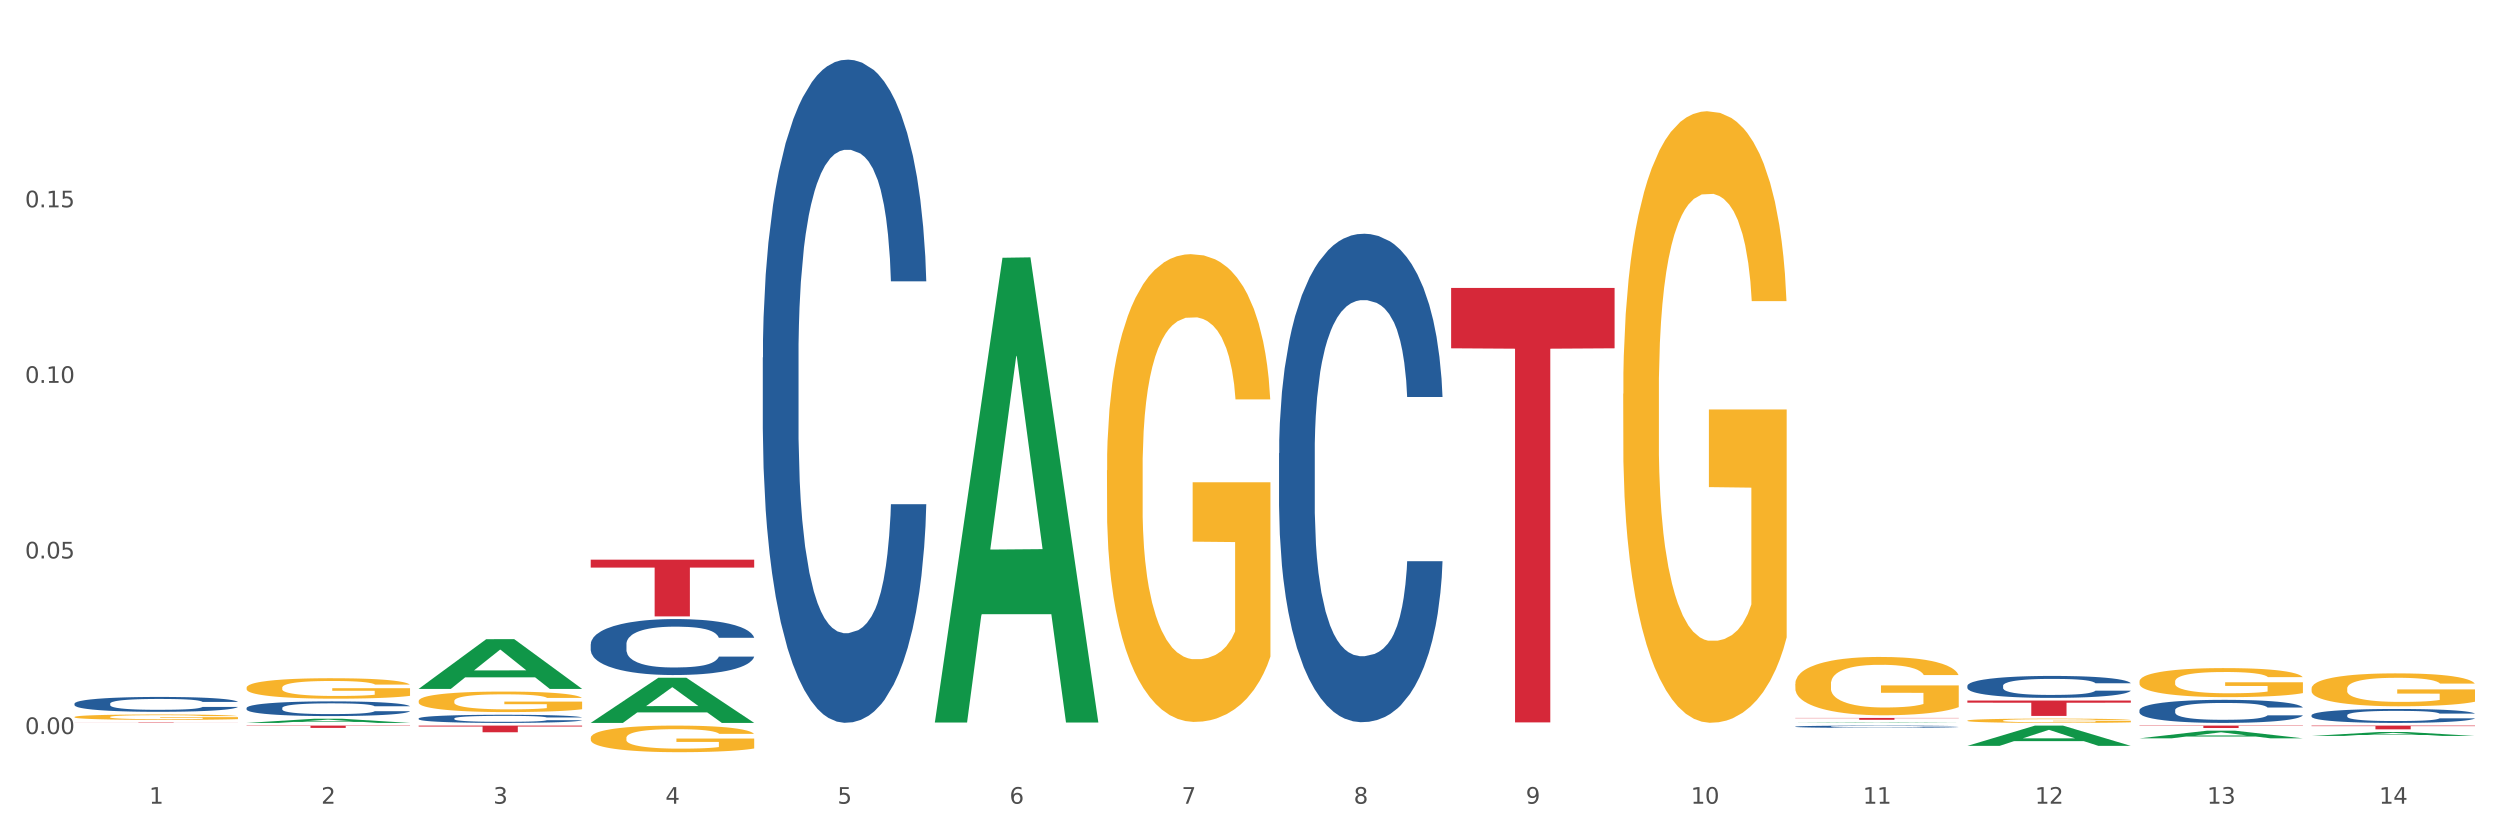 <?xml version="1.0" encoding="utf-8" standalone="no"?>
<!DOCTYPE svg PUBLIC "-//W3C//DTD SVG 1.1//EN"
  "http://www.w3.org/Graphics/SVG/1.1/DTD/svg11.dtd">
<svg xmlns:xlink="http://www.w3.org/1999/xlink" width="1080pt" height="360pt" viewBox="0 0 1080 360" xmlns="http://www.w3.org/2000/svg" version="1.1">
 <rect x="0" y="0" width="1080" height="360" fill="#333333" stroke="none"/>
 <defs>
  <style type="text/css">*{stroke-linejoin: round; stroke-linecap: butt}</style>
 </defs>
 <g id="figure_1">
  <g id="patch_1">
   <path d="M 0 360 
L 1080 360 
L 1080 0 
L 0 0 
z
" style="fill: #ffffff; stroke: #ffffff; stroke-linejoin: miter"/>
  </g>
  <g id="axes_1">
   <g id="matplotlib.axis_1">
    <g id="xtick_1">
     <g id="text_1">
      <!-- 1 -->
      <g style="fill: #4d4d4d" transform="translate(64.432 347.204) scale(0.096 -0.096)">
       <defs>
        <path id="DejaVuSans-31" d="M 794 531 
L 1825 531 
L 1825 4091 
L 703 3866 
L 703 4441 
L 1819 4666 
L 2450 4666 
L 2450 531 
L 3481 531 
L 3481 0 
L 794 0 
L 794 531 
z
" transform="scale(0.016)"/>
       </defs>
       <use xlink:href="#DejaVuSans-31"/>
      </g>
     </g>
    </g>
    <g id="xtick_2">
     <g id="text_2">
      <!-- 2 -->
      <g style="fill: #4d4d4d" transform="translate(138.771 347.204) scale(0.096 -0.096)">
       <defs>
        <path id="DejaVuSans-32" d="M 1228 531 
L 3431 531 
L 3431 0 
L 469 0 
L 469 531 
Q 828 903 1448 1529 
Q 2069 2156 2228 2338 
Q 2531 2678 2651 2914 
Q 2772 3150 2772 3378 
Q 2772 3750 2511 3984 
Q 2250 4219 1831 4219 
Q 1534 4219 1204 4116 
Q 875 4013 500 3803 
L 500 4441 
Q 881 4594 1212 4672 
Q 1544 4750 1819 4750 
Q 2544 4750 2975 4387 
Q 3406 4025 3406 3419 
Q 3406 3131 3298 2873 
Q 3191 2616 2906 2266 
Q 2828 2175 2409 1742 
Q 1991 1309 1228 531 
z
" transform="scale(0.016)"/>
       </defs>
       <use xlink:href="#DejaVuSans-32"/>
      </g>
     </g>
    </g>
    <g id="xtick_3">
     <g id="text_3">
      <!-- 3 -->
      <g style="fill: #4d4d4d" transform="translate(213.109 347.204) scale(0.096 -0.096)">
       <defs>
        <path id="DejaVuSans-33" d="M 2597 2516 
Q 3050 2419 3304 2112 
Q 3559 1806 3559 1356 
Q 3559 666 3084 287 
Q 2609 -91 1734 -91 
Q 1441 -91 1130 -33 
Q 819 25 488 141 
L 488 750 
Q 750 597 1062 519 
Q 1375 441 1716 441 
Q 2309 441 2620 675 
Q 2931 909 2931 1356 
Q 2931 1769 2642 2001 
Q 2353 2234 1838 2234 
L 1294 2234 
L 1294 2753 
L 1863 2753 
Q 2328 2753 2575 2939 
Q 2822 3125 2822 3475 
Q 2822 3834 2567 4026 
Q 2313 4219 1838 4219 
Q 1578 4219 1281 4162 
Q 984 4106 628 3988 
L 628 4550 
Q 988 4650 1302 4700 
Q 1616 4750 1894 4750 
Q 2613 4750 3031 4423 
Q 3450 4097 3450 3541 
Q 3450 3153 3228 2886 
Q 3006 2619 2597 2516 
z
" transform="scale(0.016)"/>
       </defs>
       <use xlink:href="#DejaVuSans-33"/>
      </g>
     </g>
    </g>
    <g id="xtick_4">
     <g id="text_4">
      <!-- 4 -->
      <g style="fill: #4d4d4d" transform="translate(287.448 347.204) scale(0.096 -0.096)">
       <defs>
        <path id="DejaVuSans-34" d="M 2419 4116 
L 825 1625 
L 2419 1625 
L 2419 4116 
z
M 2253 4666 
L 3047 4666 
L 3047 1625 
L 3713 1625 
L 3713 1100 
L 3047 1100 
L 3047 0 
L 2419 0 
L 2419 1100 
L 313 1100 
L 313 1709 
L 2253 4666 
z
" transform="scale(0.016)"/>
       </defs>
       <use xlink:href="#DejaVuSans-34"/>
      </g>
     </g>
    </g>
    <g id="xtick_5">
     <g id="text_5">
      <!-- 5 -->
      <g style="fill: #4d4d4d" transform="translate(361.787 347.204) scale(0.096 -0.096)">
       <defs>
        <path id="DejaVuSans-35" d="M 691 4666 
L 3169 4666 
L 3169 4134 
L 1269 4134 
L 1269 2991 
Q 1406 3038 1543 3061 
Q 1681 3084 1819 3084 
Q 2600 3084 3056 2656 
Q 3513 2228 3513 1497 
Q 3513 744 3044 326 
Q 2575 -91 1722 -91 
Q 1428 -91 1123 -41 
Q 819 9 494 109 
L 494 744 
Q 775 591 1075 516 
Q 1375 441 1709 441 
Q 2250 441 2565 725 
Q 2881 1009 2881 1497 
Q 2881 1984 2565 2268 
Q 2250 2553 1709 2553 
Q 1456 2553 1204 2497 
Q 953 2441 691 2322 
L 691 4666 
z
" transform="scale(0.016)"/>
       </defs>
       <use xlink:href="#DejaVuSans-35"/>
      </g>
     </g>
    </g>
    <g id="xtick_6">
     <g id="text_6">
      <!-- 6 -->
      <g style="fill: #4d4d4d" transform="translate(436.125 347.204) scale(0.096 -0.096)">
       <defs>
        <path id="DejaVuSans-36" d="M 2113 2584 
Q 1688 2584 1439 2293 
Q 1191 2003 1191 1497 
Q 1191 994 1439 701 
Q 1688 409 2113 409 
Q 2538 409 2786 701 
Q 3034 994 3034 1497 
Q 3034 2003 2786 2293 
Q 2538 2584 2113 2584 
z
M 3366 4563 
L 3366 3988 
Q 3128 4100 2886 4159 
Q 2644 4219 2406 4219 
Q 1781 4219 1451 3797 
Q 1122 3375 1075 2522 
Q 1259 2794 1537 2939 
Q 1816 3084 2150 3084 
Q 2853 3084 3261 2657 
Q 3669 2231 3669 1497 
Q 3669 778 3244 343 
Q 2819 -91 2113 -91 
Q 1303 -91 875 529 
Q 447 1150 447 2328 
Q 447 3434 972 4092 
Q 1497 4750 2381 4750 
Q 2619 4750 2861 4703 
Q 3103 4656 3366 4563 
z
" transform="scale(0.016)"/>
       </defs>
       <use xlink:href="#DejaVuSans-36"/>
      </g>
     </g>
    </g>
    <g id="xtick_7">
     <g id="text_7">
      <!-- 7 -->
      <g style="fill: #4d4d4d" transform="translate(510.464 347.204) scale(0.096 -0.096)">
       <defs>
        <path id="DejaVuSans-37" d="M 525 4666 
L 3525 4666 
L 3525 4397 
L 1831 0 
L 1172 0 
L 2766 4134 
L 525 4134 
L 525 4666 
z
" transform="scale(0.016)"/>
       </defs>
       <use xlink:href="#DejaVuSans-37"/>
      </g>
     </g>
    </g>
    <g id="xtick_8">
     <g id="text_8">
      <!-- 8 -->
      <g style="fill: #4d4d4d" transform="translate(584.803 347.204) scale(0.096 -0.096)">
       <defs>
        <path id="DejaVuSans-38" d="M 2034 2216 
Q 1584 2216 1326 1975 
Q 1069 1734 1069 1313 
Q 1069 891 1326 650 
Q 1584 409 2034 409 
Q 2484 409 2743 651 
Q 3003 894 3003 1313 
Q 3003 1734 2745 1975 
Q 2488 2216 2034 2216 
z
M 1403 2484 
Q 997 2584 770 2862 
Q 544 3141 544 3541 
Q 544 4100 942 4425 
Q 1341 4750 2034 4750 
Q 2731 4750 3128 4425 
Q 3525 4100 3525 3541 
Q 3525 3141 3298 2862 
Q 3072 2584 2669 2484 
Q 3125 2378 3379 2068 
Q 3634 1759 3634 1313 
Q 3634 634 3220 271 
Q 2806 -91 2034 -91 
Q 1263 -91 848 271 
Q 434 634 434 1313 
Q 434 1759 690 2068 
Q 947 2378 1403 2484 
z
M 1172 3481 
Q 1172 3119 1398 2916 
Q 1625 2713 2034 2713 
Q 2441 2713 2670 2916 
Q 2900 3119 2900 3481 
Q 2900 3844 2670 4047 
Q 2441 4250 2034 4250 
Q 1625 4250 1398 4047 
Q 1172 3844 1172 3481 
z
" transform="scale(0.016)"/>
       </defs>
       <use xlink:href="#DejaVuSans-38"/>
      </g>
     </g>
    </g>
    <g id="xtick_9">
     <g id="text_9">
      <!-- 9 -->
      <g style="fill: #4d4d4d" transform="translate(659.142 347.204) scale(0.096 -0.096)">
       <defs>
        <path id="DejaVuSans-39" d="M 703 97 
L 703 672 
Q 941 559 1184 500 
Q 1428 441 1663 441 
Q 2288 441 2617 861 
Q 2947 1281 2994 2138 
Q 2813 1869 2534 1725 
Q 2256 1581 1919 1581 
Q 1219 1581 811 2004 
Q 403 2428 403 3163 
Q 403 3881 828 4315 
Q 1253 4750 1959 4750 
Q 2769 4750 3195 4129 
Q 3622 3509 3622 2328 
Q 3622 1225 3098 567 
Q 2575 -91 1691 -91 
Q 1453 -91 1209 -44 
Q 966 3 703 97 
z
M 1959 2075 
Q 2384 2075 2632 2365 
Q 2881 2656 2881 3163 
Q 2881 3666 2632 3958 
Q 2384 4250 1959 4250 
Q 1534 4250 1286 3958 
Q 1038 3666 1038 3163 
Q 1038 2656 1286 2365 
Q 1534 2075 1959 2075 
z
" transform="scale(0.016)"/>
       </defs>
       <use xlink:href="#DejaVuSans-39"/>
      </g>
     </g>
    </g>
    <g id="xtick_10">
     <g id="text_10">
      <!-- 10 -->
      <g style="fill: #4d4d4d" transform="translate(730.426 347.204) scale(0.096 -0.096)">
       <defs>
        <path id="DejaVuSans-30" d="M 2034 4250 
Q 1547 4250 1301 3770 
Q 1056 3291 1056 2328 
Q 1056 1369 1301 889 
Q 1547 409 2034 409 
Q 2525 409 2770 889 
Q 3016 1369 3016 2328 
Q 3016 3291 2770 3770 
Q 2525 4250 2034 4250 
z
M 2034 4750 
Q 2819 4750 3233 4129 
Q 3647 3509 3647 2328 
Q 3647 1150 3233 529 
Q 2819 -91 2034 -91 
Q 1250 -91 836 529 
Q 422 1150 422 2328 
Q 422 3509 836 4129 
Q 1250 4750 2034 4750 
z
" transform="scale(0.016)"/>
       </defs>
       <use xlink:href="#DejaVuSans-31"/>
       <use xlink:href="#DejaVuSans-30" transform="translate(63.623 0)"/>
      </g>
     </g>
    </g>
    <g id="xtick_11">
     <g id="text_11">
      <!-- 11 -->
      <g style="fill: #4d4d4d" transform="translate(804.765 347.204) scale(0.096 -0.096)">
       <use xlink:href="#DejaVuSans-31"/>
       <use xlink:href="#DejaVuSans-31" transform="translate(63.623 0)"/>
      </g>
     </g>
    </g>
    <g id="xtick_12">
     <g id="text_12">
      <!-- 12 -->
      <g style="fill: #4d4d4d" transform="translate(879.104 347.204) scale(0.096 -0.096)">
       <use xlink:href="#DejaVuSans-31"/>
       <use xlink:href="#DejaVuSans-32" transform="translate(63.623 0)"/>
      </g>
     </g>
    </g>
    <g id="xtick_13">
     <g id="text_13">
      <!-- 13 -->
      <g style="fill: #4d4d4d" transform="translate(953.442 347.204) scale(0.096 -0.096)">
       <use xlink:href="#DejaVuSans-31"/>
       <use xlink:href="#DejaVuSans-33" transform="translate(63.623 0)"/>
      </g>
     </g>
    </g>
    <g id="xtick_14">
     <g id="text_14">
      <!-- 14 -->
      <g style="fill: #4d4d4d" transform="translate(1027.781 347.204) scale(0.096 -0.096)">
       <use xlink:href="#DejaVuSans-31"/>
       <use xlink:href="#DejaVuSans-34" transform="translate(63.623 0)"/>
      </g>
     </g>
    </g>
    <g id="xtick_15"/>
    <g id="xtick_16"/>
    <g id="xtick_17"/>
    <g id="xtick_18"/>
    <g id="xtick_19"/>
    <g id="xtick_20"/>
    <g id="xtick_21"/>
    <g id="xtick_22"/>
    <g id="xtick_23"/>
    <g id="xtick_24"/>
    <g id="xtick_25"/>
    <g id="xtick_26"/>
    <g id="xtick_27"/>
   </g>
   <g id="matplotlib.axis_2">
    <g id="ytick_1">
     <g id="text_15">
      <!-- 0.00 -->
      <g style="fill: #4d4d4d" transform="translate(10.8 317.099) scale(0.096 -0.096)">
       <defs>
        <path id="DejaVuSans-2e" d="M 684 794 
L 1344 794 
L 1344 0 
L 684 0 
L 684 794 
z
" transform="scale(0.016)"/>
       </defs>
       <use xlink:href="#DejaVuSans-30"/>
       <use xlink:href="#DejaVuSans-2e" transform="translate(63.623 0)"/>
       <use xlink:href="#DejaVuSans-30" transform="translate(95.41 0)"/>
       <use xlink:href="#DejaVuSans-30" transform="translate(159.033 0)"/>
      </g>
     </g>
    </g>
    <g id="ytick_2">
     <g id="text_16">
      <!-- 0.05 -->
      <g style="fill: #4d4d4d" transform="translate(10.8 241.254) scale(0.096 -0.096)">
       <use xlink:href="#DejaVuSans-30"/>
       <use xlink:href="#DejaVuSans-2e" transform="translate(63.623 0)"/>
       <use xlink:href="#DejaVuSans-30" transform="translate(95.41 0)"/>
       <use xlink:href="#DejaVuSans-35" transform="translate(159.033 0)"/>
      </g>
     </g>
    </g>
    <g id="ytick_3">
     <g id="text_17">
      <!-- 0.10 -->
      <g style="fill: #4d4d4d" transform="translate(10.8 165.409) scale(0.096 -0.096)">
       <use xlink:href="#DejaVuSans-30"/>
       <use xlink:href="#DejaVuSans-2e" transform="translate(63.623 0)"/>
       <use xlink:href="#DejaVuSans-31" transform="translate(95.41 0)"/>
       <use xlink:href="#DejaVuSans-30" transform="translate(159.033 0)"/>
      </g>
     </g>
    </g>
    <g id="ytick_4">
     <g id="text_18">
      <!-- 0.15 -->
      <g style="fill: #4d4d4d" transform="translate(10.8 89.565) scale(0.096 -0.096)">
       <use xlink:href="#DejaVuSans-30"/>
       <use xlink:href="#DejaVuSans-2e" transform="translate(63.623 0)"/>
       <use xlink:href="#DejaVuSans-31" transform="translate(95.41 0)"/>
       <use xlink:href="#DejaVuSans-35" transform="translate(159.033 0)"/>
      </g>
     </g>
    </g>
    <g id="ytick_5"/>
    <g id="ytick_6"/>
    <g id="ytick_7"/>
    <g id="ytick_8"/>
   </g>
   <g id="PolyCollection_1">
    <path d="M 106.514 312.297 
L 106.587 312.296 
L 135.709 310.496 
L 147.795 310.494 
L 177.135 312.301 
L 163.157 312.301 
L 156.823 311.88 
L 126.754 311.88 
L 126.535 311.887 
L 120.42 312.301 
L 106.514 312.301 
L 106.514 312.297 
L 130.54 311.629 
L 153.037 311.627 
L 141.897 310.879 
L 141.752 310.876 
L 141.606 310.881 
L 130.467 311.627 
L 130.54 311.629 
L 106.514 312.297 
z
" clip-path="url(#p7e09d1cae5)" style="fill: #109648"/>
    <path d="M 180.852 297.566 
L 180.925 297.546 
L 210.048 276.126 
L 222.133 276.106 
L 251.474 297.606 
L 237.495 297.606 
L 231.161 292.6 
L 201.092 292.6 
L 200.874 292.68 
L 194.758 297.606 
L 180.852 297.606 
L 180.852 297.566 
L 204.878 289.612 
L 227.375 289.592 
L 216.236 280.689 
L 216.09 280.648 
L 215.945 280.709 
L 204.806 289.592 
L 204.878 289.612 
L 180.852 297.566 
z
" clip-path="url(#p7e09d1cae5)" style="fill: #109648"/>
    <path d="M 998.578 297.468 
L 998.662 297.455 
L 998.662 296.987 
L 998.828 296.584 
L 999.662 295.609 
L 1000.913 294.804 
L 1001.83 294.375 
L 1002.747 294.024 
L 1003.831 293.673 
L 1005.165 293.309 
L 1007.583 292.776 
L 1009.084 292.503 
L 1010.918 292.217 
L 1014.253 291.801 
L 1016.671 291.567 
L 1019.173 291.372 
L 1023.258 291.138 
L 1025.926 291.034 
L 1028.761 290.957 
L 1032.18 290.905 
L 1034.765 290.892 
L 1040.434 290.931 
L 1045.27 291.047 
L 1047.605 291.138 
L 1050.607 291.294 
L 1052.191 291.398 
L 1054.775 291.606 
L 1057.444 291.879 
L 1059.278 292.113 
L 1062.029 292.555 
L 1064.114 292.997 
L 1066.032 293.543 
L 1067.032 293.92 
L 1067.783 294.271 
L 1068.45 294.674 
L 1069.117 295.311 
L 1054.108 295.311 
L 1053.525 294.856 
L 1052.608 294.427 
L 1051.274 294.011 
L 1050.106 293.751 
L 1048.105 293.426 
L 1046.271 293.218 
L 1044.353 293.062 
L 1042.019 292.932 
L 1040.184 292.867 
L 1037.599 292.815 
L 1032.513 292.828 
L 1029.095 292.932 
L 1026.76 293.062 
L 1025.259 293.179 
L 1023.925 293.309 
L 1022.425 293.491 
L 1020.674 293.764 
L 1019.423 294.011 
L 1018.172 294.323 
L 1017.172 294.635 
L 1016.255 294.999 
L 1015.504 295.389 
L 1014.92 295.791 
L 1014.42 296.285 
L 1014.003 297.104 
L 1014.003 298.885 
L 1014.17 299.288 
L 1014.587 299.821 
L 1015.087 300.223 
L 1015.921 300.704 
L 1016.671 301.029 
L 1018.089 301.497 
L 1019.673 301.887 
L 1020.924 302.134 
L 1022.174 302.342 
L 1024.342 302.628 
L 1026.76 302.862 
L 1028.845 303.005 
L 1031.68 303.135 
L 1033.597 303.187 
L 1035.265 303.213 
L 1039.35 303.213 
L 1042.269 303.174 
L 1045.52 303.083 
L 1048.022 302.966 
L 1050.106 302.823 
L 1052.441 302.589 
L 1053.942 302.368 
L 1053.942 299.652 
L 1035.598 299.639 
L 1035.598 297.832 
L 1069.2 297.832 
L 1069.2 303.135 
L 1067.783 303.408 
L 1066.198 303.655 
L 1064.531 303.876 
L 1062.029 304.149 
L 1059.028 304.408 
L 1056.36 304.59 
L 1053.525 304.746 
L 1050.19 304.889 
L 1045.854 305.019 
L 1043.186 305.071 
L 1039.851 305.11 
L 1035.932 305.123 
L 1032.513 305.097 
L 1029.178 305.032 
L 1025.676 304.915 
L 1022.258 304.746 
L 1019.673 304.577 
L 1017.088 304.369 
L 1014.337 304.097 
L 1012.169 303.837 
L 1010.501 303.603 
L 1008.667 303.304 
L 1006.666 302.914 
L 1005.165 302.563 
L 1003.831 302.199 
L 1002.414 301.731 
L 1001.413 301.328 
L 1000.413 300.821 
L 999.829 300.444 
L 999.162 299.86 
L 998.662 299.041 
L 998.578 297.468 
z
" clip-path="url(#p7e09d1cae5)" style="fill: #f7b32b"/>
    <path d="M 924.24 294.419 
L 924.323 294.407 
L 924.323 293.995 
L 924.49 293.639 
L 925.323 292.779 
L 926.574 292.068 
L 927.491 291.69 
L 928.408 291.38 
L 929.492 291.07 
L 930.826 290.749 
L 933.244 290.279 
L 934.745 290.038 
L 936.58 289.786 
L 939.915 289.419 
L 942.333 289.213 
L 944.834 289.041 
L 948.92 288.834 
L 951.588 288.742 
L 954.423 288.674 
L 957.841 288.628 
L 960.426 288.616 
L 966.096 288.651 
L 970.932 288.754 
L 973.266 288.834 
L 976.268 288.972 
L 977.852 289.063 
L 980.437 289.247 
L 983.105 289.488 
L 984.939 289.694 
L 987.691 290.084 
L 989.775 290.474 
L 991.693 290.956 
L 992.693 291.288 
L 993.444 291.598 
L 994.111 291.953 
L 994.778 292.515 
L 979.77 292.515 
L 979.186 292.114 
L 978.269 291.735 
L 976.935 291.369 
L 975.768 291.139 
L 973.766 290.852 
L 971.932 290.669 
L 970.014 290.531 
L 967.68 290.417 
L 965.845 290.359 
L 963.261 290.313 
L 958.175 290.325 
L 954.756 290.417 
L 952.422 290.531 
L 950.921 290.635 
L 949.587 290.749 
L 948.086 290.91 
L 946.335 291.151 
L 945.084 291.369 
L 943.834 291.644 
L 942.833 291.919 
L 941.916 292.24 
L 941.165 292.584 
L 940.582 292.94 
L 940.081 293.375 
L 939.665 294.098 
L 939.665 295.669 
L 939.831 296.024 
L 940.248 296.495 
L 940.749 296.85 
L 941.582 297.274 
L 942.333 297.561 
L 943.75 297.974 
L 945.334 298.318 
L 946.585 298.536 
L 947.836 298.719 
L 950.004 298.972 
L 952.422 299.178 
L 954.506 299.304 
L 957.341 299.419 
L 959.259 299.465 
L 960.926 299.488 
L 965.012 299.488 
L 967.93 299.453 
L 971.182 299.373 
L 973.683 299.27 
L 975.768 299.144 
L 978.102 298.937 
L 979.603 298.742 
L 979.603 296.346 
L 961.26 296.334 
L 961.26 294.74 
L 994.861 294.74 
L 994.861 299.419 
L 993.444 299.66 
L 991.86 299.878 
L 990.192 300.073 
L 987.691 300.313 
L 984.689 300.543 
L 982.021 300.703 
L 979.186 300.841 
L 975.851 300.967 
L 971.515 301.082 
L 968.847 301.128 
L 965.512 301.162 
L 961.593 301.174 
L 958.175 301.151 
L 954.84 301.093 
L 951.338 300.99 
L 947.919 300.841 
L 945.334 300.692 
L 942.75 300.508 
L 939.998 300.268 
L 937.83 300.038 
L 936.163 299.832 
L 934.328 299.568 
L 932.327 299.224 
L 930.826 298.914 
L 929.492 298.593 
L 928.075 298.18 
L 927.074 297.825 
L 926.074 297.378 
L 925.49 297.045 
L 924.823 296.529 
L 924.323 295.807 
L 924.24 294.419 
z
" clip-path="url(#p7e09d1cae5)" style="fill: #f7b32b"/>
    <path d="M 849.901 311.3 
L 849.984 311.299 
L 849.984 311.238 
L 850.151 311.185 
L 850.985 311.058 
L 852.235 310.952 
L 853.153 310.896 
L 854.07 310.85 
L 855.154 310.805 
L 856.488 310.757 
L 858.906 310.687 
L 860.407 310.652 
L 862.241 310.614 
L 865.576 310.56 
L 867.994 310.529 
L 870.495 310.504 
L 874.581 310.473 
L 877.249 310.46 
L 880.084 310.45 
L 883.502 310.443 
L 886.087 310.441 
L 891.757 310.446 
L 896.593 310.461 
L 898.927 310.473 
L 901.929 310.494 
L 903.513 310.507 
L 906.098 310.535 
L 908.766 310.57 
L 910.601 310.601 
L 913.352 310.658 
L 915.436 310.716 
L 917.354 310.788 
L 918.355 310.837 
L 919.105 310.883 
L 919.772 310.935 
L 920.439 311.019 
L 905.431 311.019 
L 904.847 310.959 
L 903.93 310.903 
L 902.596 310.849 
L 901.429 310.815 
L 899.428 310.772 
L 897.593 310.745 
L 895.676 310.725 
L 893.341 310.708 
L 891.507 310.699 
L 888.922 310.692 
L 883.836 310.694 
L 880.417 310.708 
L 878.083 310.725 
L 876.582 310.74 
L 875.248 310.757 
L 873.747 310.781 
L 871.996 310.816 
L 870.745 310.849 
L 869.495 310.889 
L 868.494 310.93 
L 867.577 310.978 
L 866.827 311.029 
L 866.243 311.081 
L 865.743 311.146 
L 865.326 311.253 
L 865.326 311.486 
L 865.493 311.538 
L 865.91 311.608 
L 866.41 311.66 
L 867.244 311.723 
L 867.994 311.766 
L 869.411 311.827 
L 870.996 311.878 
L 872.246 311.91 
L 873.497 311.937 
L 875.665 311.975 
L 878.083 312.005 
L 880.167 312.024 
L 883.002 312.041 
L 884.92 312.048 
L 886.587 312.051 
L 890.673 312.051 
L 893.591 312.046 
L 896.843 312.034 
L 899.344 312.019 
L 901.429 312 
L 903.763 311.97 
L 905.264 311.941 
L 905.264 311.586 
L 886.921 311.584 
L 886.921 311.348 
L 920.523 311.348 
L 920.523 312.041 
L 919.105 312.077 
L 917.521 312.109 
L 915.853 312.138 
L 913.352 312.173 
L 910.35 312.207 
L 907.682 312.231 
L 904.847 312.251 
L 901.512 312.27 
L 897.177 312.287 
L 894.508 312.294 
L 891.173 312.299 
L 887.254 312.301 
L 883.836 312.297 
L 880.501 312.289 
L 876.999 312.274 
L 873.58 312.251 
L 870.996 312.229 
L 868.411 312.202 
L 865.659 312.167 
L 863.492 312.133 
L 861.824 312.102 
L 859.99 312.063 
L 857.989 312.012 
L 856.488 311.966 
L 855.154 311.919 
L 853.736 311.857 
L 852.736 311.805 
L 851.735 311.739 
L 851.151 311.689 
L 850.484 311.613 
L 849.984 311.506 
L 849.901 311.3 
z
" clip-path="url(#p7e09d1cae5)" style="fill: #f7b32b"/>
    <path d="M 775.562 295.444 
L 775.645 295.421 
L 775.645 294.592 
L 775.812 293.879 
L 776.646 292.153 
L 777.897 290.726 
L 778.814 289.966 
L 779.731 289.345 
L 780.815 288.724 
L 782.149 288.079 
L 784.567 287.136 
L 786.068 286.652 
L 787.902 286.146 
L 791.237 285.409 
L 793.655 284.995 
L 796.157 284.65 
L 800.242 284.236 
L 802.91 284.051 
L 805.745 283.913 
L 809.164 283.821 
L 811.748 283.798 
L 817.418 283.867 
L 822.254 284.074 
L 824.589 284.236 
L 827.59 284.512 
L 829.175 284.696 
L 831.759 285.064 
L 834.427 285.547 
L 836.262 285.962 
L 839.013 286.744 
L 841.098 287.527 
L 843.015 288.493 
L 844.016 289.161 
L 844.766 289.782 
L 845.433 290.496 
L 846.1 291.624 
L 831.092 291.624 
L 830.509 290.818 
L 829.592 290.058 
L 828.257 289.322 
L 827.09 288.862 
L 825.089 288.286 
L 823.255 287.918 
L 821.337 287.642 
L 819.002 287.412 
L 817.168 287.297 
L 814.583 287.205 
L 809.497 287.228 
L 806.079 287.412 
L 803.744 287.642 
L 802.243 287.849 
L 800.909 288.079 
L 799.408 288.401 
L 797.657 288.885 
L 796.407 289.322 
L 795.156 289.874 
L 794.156 290.427 
L 793.238 291.071 
L 792.488 291.762 
L 791.904 292.475 
L 791.404 293.35 
L 790.987 294.8 
L 790.987 297.953 
L 791.154 298.666 
L 791.571 299.61 
L 792.071 300.323 
L 792.905 301.175 
L 793.655 301.75 
L 795.073 302.579 
L 796.657 303.269 
L 797.908 303.707 
L 799.158 304.075 
L 801.326 304.581 
L 803.744 304.995 
L 805.829 305.249 
L 808.663 305.479 
L 810.581 305.571 
L 812.249 305.617 
L 816.334 305.617 
L 819.253 305.548 
L 822.504 305.387 
L 825.006 305.179 
L 827.09 304.926 
L 829.425 304.512 
L 830.926 304.121 
L 830.926 299.311 
L 812.582 299.288 
L 812.582 296.088 
L 846.184 296.088 
L 846.184 305.479 
L 844.766 305.962 
L 843.182 306.399 
L 841.515 306.791 
L 839.013 307.274 
L 836.012 307.734 
L 833.344 308.056 
L 830.509 308.333 
L 827.174 308.586 
L 822.838 308.816 
L 820.17 308.908 
L 816.835 308.977 
L 812.916 309 
L 809.497 308.954 
L 806.162 308.839 
L 802.66 308.632 
L 799.242 308.333 
L 796.657 308.033 
L 794.072 307.665 
L 791.321 307.182 
L 789.153 306.722 
L 787.485 306.307 
L 785.651 305.778 
L 783.65 305.087 
L 782.149 304.466 
L 780.815 303.822 
L 779.398 302.993 
L 778.397 302.28 
L 777.396 301.382 
L 776.813 300.715 
L 776.146 299.679 
L 775.645 298.229 
L 775.562 295.444 
z
" clip-path="url(#p7e09d1cae5)" style="fill: #f7b32b"/>
    <path d="M 701.223 170.132 
L 701.307 169.891 
L 701.307 161.205 
L 701.474 153.725 
L 702.307 135.629 
L 703.558 120.669 
L 704.475 112.707 
L 705.392 106.192 
L 706.476 99.677 
L 707.81 92.922 
L 710.228 83.029 
L 711.729 77.962 
L 713.563 72.654 
L 716.899 64.933 
L 719.317 60.59 
L 721.818 56.97 
L 725.903 52.627 
L 728.572 50.697 
L 731.406 49.249 
L 734.825 48.284 
L 737.41 48.043 
L 743.08 48.767 
L 747.915 50.938 
L 750.25 52.627 
L 753.252 55.523 
L 754.836 57.453 
L 757.421 61.313 
L 760.089 66.38 
L 761.923 70.723 
L 764.675 78.927 
L 766.759 87.131 
L 768.677 97.265 
L 769.677 104.262 
L 770.428 110.776 
L 771.095 118.256 
L 771.762 130.079 
L 756.754 130.079 
L 756.17 121.634 
L 755.253 113.672 
L 753.919 105.951 
L 752.751 101.125 
L 750.75 95.093 
L 748.916 91.233 
L 746.998 88.337 
L 744.664 85.924 
L 742.829 84.718 
L 740.245 83.753 
L 735.159 83.994 
L 731.74 85.924 
L 729.405 88.337 
L 727.905 90.509 
L 726.571 92.922 
L 725.07 96.299 
L 723.319 101.366 
L 722.068 105.951 
L 720.817 111.742 
L 719.817 117.532 
L 718.9 124.288 
L 718.149 131.527 
L 717.566 139.007 
L 717.065 148.175 
L 716.648 163.376 
L 716.648 196.432 
L 716.815 203.912 
L 717.232 213.804 
L 717.732 221.284 
L 718.566 230.211 
L 719.317 236.244 
L 720.734 244.93 
L 722.318 252.168 
L 723.569 256.753 
L 724.82 260.613 
L 726.987 265.921 
L 729.405 270.264 
L 731.49 272.919 
L 734.325 275.331 
L 736.242 276.296 
L 737.91 276.779 
L 741.996 276.779 
L 744.914 276.055 
L 748.166 274.366 
L 750.667 272.195 
L 752.751 269.541 
L 755.086 265.197 
L 756.587 261.096 
L 756.587 210.668 
L 738.244 210.426 
L 738.244 176.888 
L 771.845 176.888 
L 771.845 275.331 
L 770.428 280.398 
L 768.844 284.983 
L 767.176 289.084 
L 764.675 294.151 
L 761.673 298.977 
L 759.005 302.355 
L 756.17 305.25 
L 752.835 307.905 
L 748.499 310.317 
L 745.831 311.282 
L 742.496 312.006 
L 738.577 312.248 
L 735.159 311.765 
L 731.823 310.559 
L 728.321 308.387 
L 724.903 305.25 
L 722.318 302.114 
L 719.733 298.253 
L 716.982 293.186 
L 714.814 288.361 
L 713.147 284.018 
L 711.312 278.468 
L 709.311 271.23 
L 707.81 264.715 
L 706.476 257.959 
L 705.059 249.273 
L 704.058 241.793 
L 703.058 232.383 
L 702.474 225.386 
L 701.807 214.528 
L 701.307 199.327 
L 701.223 170.132 
z
" clip-path="url(#p7e09d1cae5)" style="fill: #f7b32b"/>
    <path d="M 478.207 203.173 
L 478.291 202.988 
L 478.291 196.344 
L 478.457 190.623 
L 479.291 176.781 
L 480.542 165.339 
L 481.459 159.249 
L 482.376 154.266 
L 483.46 149.283 
L 484.794 144.115 
L 487.212 136.549 
L 488.713 132.673 
L 490.547 128.613 
L 493.882 122.707 
L 496.3 119.385 
L 498.802 116.617 
L 502.887 113.295 
L 505.555 111.818 
L 508.39 110.711 
L 511.809 109.973 
L 514.394 109.788 
L 520.063 110.342 
L 524.899 112.003 
L 527.234 113.295 
L 530.236 115.51 
L 531.82 116.986 
L 534.405 119.939 
L 537.073 123.814 
L 538.907 127.136 
L 541.658 133.411 
L 543.743 139.686 
L 545.661 147.437 
L 546.661 152.789 
L 547.412 157.772 
L 548.079 163.494 
L 548.746 172.537 
L 533.737 172.537 
L 533.154 166.077 
L 532.237 159.987 
L 530.903 154.081 
L 529.735 150.39 
L 527.734 145.776 
L 525.9 142.824 
L 523.982 140.609 
L 521.648 138.763 
L 519.813 137.841 
L 517.228 137.102 
L 512.142 137.287 
L 508.724 138.763 
L 506.389 140.609 
L 504.888 142.27 
L 503.554 144.115 
L 502.054 146.699 
L 500.303 150.575 
L 499.052 154.081 
L 497.801 158.511 
L 496.801 162.94 
L 495.884 168.107 
L 495.133 173.644 
L 494.549 179.365 
L 494.049 186.378 
L 493.632 198.005 
L 493.632 223.289 
L 493.799 229.01 
L 494.216 236.577 
L 494.716 242.298 
L 495.55 249.127 
L 496.3 253.74 
L 497.718 260.384 
L 499.302 265.921 
L 500.553 269.427 
L 501.803 272.38 
L 503.971 276.44 
L 506.389 279.762 
L 508.474 281.793 
L 511.309 283.638 
L 513.226 284.376 
L 514.894 284.745 
L 518.979 284.745 
L 521.898 284.192 
L 525.149 282.9 
L 527.651 281.239 
L 529.735 279.209 
L 532.07 275.887 
L 533.571 272.749 
L 533.571 234.178 
L 515.227 233.993 
L 515.227 208.34 
L 548.829 208.34 
L 548.829 283.638 
L 547.412 287.514 
L 545.827 291.02 
L 544.16 294.158 
L 541.658 298.033 
L 538.657 301.724 
L 535.989 304.308 
L 533.154 306.523 
L 529.819 308.553 
L 525.483 310.398 
L 522.815 311.137 
L 519.48 311.69 
L 515.561 311.875 
L 512.142 311.506 
L 508.807 310.583 
L 505.305 308.922 
L 501.887 306.523 
L 499.302 304.124 
L 496.717 301.171 
L 493.966 297.295 
L 491.798 293.604 
L 490.13 290.282 
L 488.296 286.037 
L 486.295 280.501 
L 484.794 275.518 
L 483.46 270.35 
L 482.043 263.706 
L 481.042 257.985 
L 480.042 250.787 
L 479.458 245.435 
L 478.791 237.131 
L 478.291 225.504 
L 478.207 203.173 
z
" clip-path="url(#p7e09d1cae5)" style="fill: #f7b32b"/>
    <path d="M 255.191 318.765 
L 255.275 318.754 
L 255.275 318.376 
L 255.441 318.051 
L 256.275 317.263 
L 257.526 316.612 
L 258.443 316.266 
L 259.36 315.982 
L 260.444 315.699 
L 261.778 315.405 
L 264.196 314.974 
L 265.697 314.754 
L 267.531 314.523 
L 270.866 314.187 
L 273.284 313.998 
L 275.786 313.84 
L 279.871 313.651 
L 282.539 313.567 
L 285.374 313.504 
L 288.793 313.462 
L 291.377 313.452 
L 297.047 313.483 
L 301.883 313.578 
L 304.218 313.651 
L 307.219 313.777 
L 308.804 313.861 
L 311.388 314.029 
L 314.057 314.25 
L 315.891 314.439 
L 318.642 314.796 
L 320.727 315.153 
L 322.645 315.594 
L 323.645 315.898 
L 324.395 316.182 
L 325.062 316.507 
L 325.73 317.022 
L 310.721 317.022 
L 310.138 316.654 
L 309.221 316.308 
L 307.886 315.972 
L 306.719 315.762 
L 304.718 315.499 
L 302.884 315.331 
L 300.966 315.205 
L 298.631 315.1 
L 296.797 315.048 
L 294.212 315.006 
L 289.126 315.016 
L 285.708 315.1 
L 283.373 315.205 
L 281.872 315.3 
L 280.538 315.405 
L 279.037 315.552 
L 277.286 315.772 
L 276.036 315.972 
L 274.785 316.224 
L 273.785 316.476 
L 272.867 316.77 
L 272.117 317.085 
L 271.533 317.41 
L 271.033 317.809 
L 270.616 318.471 
L 270.616 319.909 
L 270.783 320.235 
L 271.2 320.665 
L 271.7 320.991 
L 272.534 321.379 
L 273.284 321.642 
L 274.702 322.02 
L 276.286 322.335 
L 277.537 322.534 
L 278.787 322.702 
L 280.955 322.933 
L 283.373 323.122 
L 285.458 323.238 
L 288.292 323.343 
L 290.21 323.385 
L 291.878 323.406 
L 295.963 323.406 
L 298.882 323.374 
L 302.133 323.301 
L 304.635 323.206 
L 306.719 323.091 
L 309.054 322.902 
L 310.555 322.723 
L 310.555 320.529 
L 292.211 320.518 
L 292.211 319.059 
L 325.813 319.059 
L 325.813 323.343 
L 324.395 323.563 
L 322.811 323.763 
L 321.144 323.941 
L 318.642 324.162 
L 315.641 324.372 
L 312.973 324.519 
L 310.138 324.645 
L 306.803 324.76 
L 302.467 324.865 
L 299.799 324.907 
L 296.464 324.939 
L 292.545 324.95 
L 289.126 324.928 
L 285.791 324.876 
L 282.289 324.781 
L 278.871 324.645 
L 276.286 324.508 
L 273.701 324.34 
L 270.95 324.12 
L 268.782 323.91 
L 267.114 323.721 
L 265.28 323.479 
L 263.279 323.164 
L 261.778 322.881 
L 260.444 322.587 
L 259.027 322.209 
L 258.026 321.883 
L 257.025 321.474 
L 256.442 321.169 
L 255.775 320.697 
L 255.275 320.035 
L 255.191 318.765 
z
" clip-path="url(#p7e09d1cae5)" style="fill: #f7b32b"/>
    <path d="M 180.852 302.854 
L 180.936 302.846 
L 180.936 302.554 
L 181.103 302.303 
L 181.936 301.696 
L 183.187 301.194 
L 184.104 300.927 
L 185.021 300.708 
L 186.105 300.49 
L 187.439 300.263 
L 189.857 299.931 
L 191.358 299.761 
L 193.192 299.583 
L 196.528 299.324 
L 198.946 299.178 
L 201.447 299.057 
L 205.533 298.911 
L 208.201 298.846 
L 211.036 298.798 
L 214.454 298.765 
L 217.039 298.757 
L 222.709 298.781 
L 227.545 298.854 
L 229.879 298.911 
L 232.881 299.008 
L 234.465 299.073 
L 237.05 299.202 
L 239.718 299.372 
L 241.552 299.518 
L 244.304 299.793 
L 246.388 300.069 
L 248.306 300.409 
L 249.306 300.643 
L 250.057 300.862 
L 250.724 301.113 
L 251.391 301.51 
L 236.383 301.51 
L 235.799 301.226 
L 234.882 300.959 
L 233.548 300.7 
L 232.38 300.538 
L 230.379 300.336 
L 228.545 300.206 
L 226.627 300.109 
L 224.293 300.028 
L 222.458 299.988 
L 219.874 299.955 
L 214.788 299.963 
L 211.369 300.028 
L 209.034 300.109 
L 207.534 300.182 
L 206.2 300.263 
L 204.699 300.376 
L 202.948 300.546 
L 201.697 300.7 
L 200.446 300.894 
L 199.446 301.089 
L 198.529 301.315 
L 197.778 301.558 
L 197.195 301.809 
L 196.694 302.117 
L 196.277 302.627 
L 196.277 303.736 
L 196.444 303.987 
L 196.861 304.319 
L 197.361 304.57 
L 198.195 304.87 
L 198.946 305.072 
L 200.363 305.363 
L 201.947 305.606 
L 203.198 305.76 
L 204.449 305.89 
L 206.616 306.068 
L 209.034 306.214 
L 211.119 306.303 
L 213.954 306.384 
L 215.871 306.416 
L 217.539 306.432 
L 221.625 306.432 
L 224.543 306.408 
L 227.795 306.351 
L 230.296 306.278 
L 232.38 306.189 
L 234.715 306.044 
L 236.216 305.906 
L 236.216 304.214 
L 217.873 304.206 
L 217.873 303.08 
L 251.474 303.08 
L 251.474 306.384 
L 250.057 306.554 
L 248.473 306.707 
L 246.805 306.845 
L 244.304 307.015 
L 241.302 307.177 
L 238.634 307.29 
L 235.799 307.388 
L 232.464 307.477 
L 228.128 307.558 
L 225.46 307.59 
L 222.125 307.614 
L 218.206 307.622 
L 214.788 307.606 
L 211.452 307.566 
L 207.951 307.493 
L 204.532 307.388 
L 201.947 307.282 
L 199.362 307.153 
L 196.611 306.983 
L 194.443 306.821 
L 192.776 306.675 
L 190.941 306.489 
L 188.94 306.246 
L 187.439 306.027 
L 186.105 305.801 
L 184.688 305.509 
L 183.687 305.258 
L 182.687 304.942 
L 182.103 304.708 
L 181.436 304.343 
L 180.936 303.833 
L 180.852 302.854 
z
" clip-path="url(#p7e09d1cae5)" style="fill: #f7b32b"/>
    <path d="M 106.514 297.08 
L 106.597 297.072 
L 106.597 296.781 
L 106.764 296.531 
L 107.598 295.925 
L 108.848 295.424 
L 109.765 295.157 
L 110.683 294.939 
L 111.767 294.721 
L 113.101 294.495 
L 115.519 294.164 
L 117.019 293.994 
L 118.854 293.816 
L 122.189 293.558 
L 124.607 293.412 
L 127.108 293.291 
L 131.194 293.146 
L 133.862 293.081 
L 136.697 293.033 
L 140.115 293 
L 142.7 292.992 
L 148.37 293.016 
L 153.206 293.089 
L 155.54 293.146 
L 158.542 293.243 
L 160.126 293.307 
L 162.711 293.437 
L 165.379 293.606 
L 167.213 293.752 
L 169.965 294.026 
L 172.049 294.301 
L 173.967 294.64 
L 174.968 294.874 
L 175.718 295.093 
L 176.385 295.343 
L 177.052 295.739 
L 162.044 295.739 
L 161.46 295.456 
L 160.543 295.19 
L 159.209 294.931 
L 158.042 294.769 
L 156.041 294.567 
L 154.206 294.438 
L 152.289 294.341 
L 149.954 294.261 
L 148.12 294.22 
L 145.535 294.188 
L 140.449 294.196 
L 137.03 294.261 
L 134.696 294.341 
L 133.195 294.414 
L 131.861 294.495 
L 130.36 294.608 
L 128.609 294.778 
L 127.358 294.931 
L 126.108 295.125 
L 125.107 295.319 
L 124.19 295.545 
L 123.44 295.787 
L 122.856 296.038 
L 122.356 296.345 
L 121.939 296.854 
L 121.939 297.96 
L 122.106 298.211 
L 122.522 298.542 
L 123.023 298.792 
L 123.856 299.091 
L 124.607 299.293 
L 126.024 299.584 
L 127.609 299.827 
L 128.859 299.98 
L 130.11 300.109 
L 132.278 300.287 
L 134.696 300.432 
L 136.78 300.521 
L 139.615 300.602 
L 141.533 300.634 
L 143.2 300.651 
L 147.286 300.651 
L 150.204 300.626 
L 153.456 300.57 
L 155.957 300.497 
L 158.042 300.408 
L 160.376 300.263 
L 161.877 300.125 
L 161.877 298.437 
L 143.534 298.429 
L 143.534 297.306 
L 177.135 297.306 
L 177.135 300.602 
L 175.718 300.772 
L 174.134 300.925 
L 172.466 301.063 
L 169.965 301.232 
L 166.963 301.394 
L 164.295 301.507 
L 161.46 301.604 
L 158.125 301.693 
L 153.789 301.773 
L 151.121 301.806 
L 147.786 301.83 
L 143.867 301.838 
L 140.449 301.822 
L 137.114 301.781 
L 133.612 301.709 
L 130.193 301.604 
L 127.609 301.499 
L 125.024 301.369 
L 122.272 301.2 
L 120.104 301.038 
L 118.437 300.893 
L 116.603 300.707 
L 114.601 300.465 
L 113.101 300.247 
L 111.767 300.02 
L 110.349 299.73 
L 109.349 299.479 
L 108.348 299.164 
L 107.764 298.93 
L 107.097 298.566 
L 106.597 298.057 
L 106.514 297.08 
z
" clip-path="url(#p7e09d1cae5)" style="fill: #f7b32b"/>
    <path d="M 32.175 309.737 
L 32.258 309.735 
L 32.258 309.658 
L 32.425 309.591 
L 33.259 309.431 
L 34.51 309.298 
L 35.427 309.228 
L 36.344 309.17 
L 37.428 309.112 
L 38.762 309.052 
L 41.18 308.964 
L 42.681 308.919 
L 44.515 308.872 
L 47.85 308.804 
L 50.268 308.765 
L 52.77 308.733 
L 56.855 308.695 
L 59.523 308.677 
L 62.358 308.665 
L 65.777 308.656 
L 68.361 308.654 
L 74.031 308.66 
L 78.867 308.68 
L 81.202 308.695 
L 84.203 308.72 
L 85.788 308.737 
L 88.372 308.772 
L 91.04 308.817 
L 92.875 308.855 
L 95.626 308.928 
L 97.711 309.001 
L 99.628 309.091 
L 100.629 309.153 
L 101.379 309.21 
L 102.046 309.277 
L 102.713 309.382 
L 87.705 309.382 
L 87.122 309.307 
L 86.204 309.236 
L 84.87 309.168 
L 83.703 309.125 
L 81.702 309.071 
L 79.868 309.037 
L 77.95 309.011 
L 75.615 308.99 
L 73.781 308.979 
L 71.196 308.971 
L 66.11 308.973 
L 62.692 308.99 
L 60.357 309.011 
L 58.856 309.031 
L 57.522 309.052 
L 56.021 309.082 
L 54.27 309.127 
L 53.02 309.168 
L 51.769 309.219 
L 50.768 309.27 
L 49.851 309.33 
L 49.101 309.395 
L 48.517 309.461 
L 48.017 309.542 
L 47.6 309.677 
L 47.6 309.97 
L 47.767 310.037 
L 48.184 310.124 
L 48.684 310.191 
L 49.518 310.27 
L 50.268 310.323 
L 51.686 310.401 
L 53.27 310.465 
L 54.52 310.505 
L 55.771 310.54 
L 57.939 310.587 
L 60.357 310.625 
L 62.441 310.649 
L 65.276 310.67 
L 67.194 310.679 
L 68.862 310.683 
L 72.947 310.683 
L 75.865 310.677 
L 79.117 310.662 
L 81.619 310.642 
L 83.703 310.619 
L 86.038 310.58 
L 87.538 310.544 
L 87.538 310.097 
L 69.195 310.094 
L 69.195 309.797 
L 102.797 309.797 
L 102.797 310.67 
L 101.379 310.715 
L 99.795 310.756 
L 98.128 310.792 
L 95.626 310.837 
L 92.625 310.88 
L 89.956 310.91 
L 87.122 310.936 
L 83.786 310.959 
L 79.451 310.981 
L 76.783 310.989 
L 73.447 310.996 
L 69.529 310.998 
L 66.11 310.993 
L 62.775 310.983 
L 59.273 310.963 
L 55.855 310.936 
L 53.27 310.908 
L 50.685 310.874 
L 47.934 310.829 
L 45.766 310.786 
L 44.098 310.747 
L 42.264 310.698 
L 40.263 310.634 
L 38.762 310.576 
L 37.428 310.516 
L 36.01 310.439 
L 35.01 310.373 
L 34.009 310.289 
L 33.426 310.227 
L 32.759 310.131 
L 32.258 309.996 
L 32.175 309.737 
z
" clip-path="url(#p7e09d1cae5)" style="fill: #f7b32b"/>
    <path d="M 775.562 312.3 
L 775.635 312.3 
L 804.757 312.095 
L 816.843 312.095 
L 846.184 312.301 
L 832.205 312.301 
L 825.871 312.253 
L 795.802 312.253 
L 795.584 312.254 
L 789.468 312.301 
L 775.562 312.301 
L 775.562 312.3 
L 799.588 312.224 
L 822.085 312.224 
L 810.946 312.139 
L 810.8 312.139 
L 810.655 312.139 
L 799.515 312.224 
L 799.588 312.224 
L 775.562 312.3 
z
" clip-path="url(#p7e09d1cae5)" style="fill: #109648"/>
    <path d="M 849.901 322.209 
L 849.974 322.201 
L 879.096 313.46 
L 891.182 313.452 
L 920.523 322.226 
L 906.544 322.226 
L 900.21 320.183 
L 870.141 320.183 
L 869.922 320.216 
L 863.807 322.226 
L 849.901 322.226 
L 849.901 322.209 
L 873.927 318.963 
L 896.424 318.955 
L 885.284 315.322 
L 885.139 315.305 
L 884.993 315.33 
L 873.854 318.955 
L 873.927 318.963 
L 849.901 322.209 
z
" clip-path="url(#p7e09d1cae5)" style="fill: #109648"/>
    <path d="M 924.24 318.957 
L 924.312 318.954 
L 953.435 315.656 
L 965.52 315.653 
L 994.861 318.963 
L 980.883 318.963 
L 974.548 318.192 
L 944.48 318.192 
L 944.261 318.205 
L 938.145 318.963 
L 924.24 318.963 
L 924.24 318.957 
L 948.265 317.733 
L 970.763 317.729 
L 959.623 316.359 
L 959.478 316.353 
L 959.332 316.362 
L 948.193 317.729 
L 948.265 317.733 
L 924.24 318.957 
z
" clip-path="url(#p7e09d1cae5)" style="fill: #109648"/>
    <path d="M 998.578 317.927 
L 998.651 317.926 
L 1027.773 316.229 
L 1039.859 316.227 
L 1069.2 317.931 
L 1055.221 317.931 
L 1048.887 317.534 
L 1018.818 317.534 
L 1018.6 317.54 
L 1012.484 317.931 
L 998.578 317.931 
L 998.578 317.927 
L 1022.604 317.297 
L 1045.101 317.296 
L 1033.962 316.59 
L 1033.816 316.587 
L 1033.671 316.592 
L 1022.531 317.296 
L 1022.604 317.297 
L 998.578 317.927 
z
" clip-path="url(#p7e09d1cae5)" style="fill: #109648"/>
    <path d="M 180.852 310.358 
L 180.936 310.355 
L 180.936 310.265 
L 181.186 310.142 
L 182.105 309.917 
L 183.273 309.746 
L 185.277 309.546 
L 186.362 309.462 
L 187.781 309.369 
L 190.703 309.218 
L 194.042 309.089 
L 196.379 309.018 
L 198.132 308.973 
L 202.056 308.892 
L 204.31 308.857 
L 206.647 308.828 
L 208.65 308.809 
L 211.989 308.786 
L 214.661 308.776 
L 217.749 308.773 
L 220.337 308.776 
L 223.76 308.789 
L 228.768 308.828 
L 230.688 308.85 
L 233.276 308.889 
L 235.947 308.941 
L 238.118 308.992 
L 240.622 309.066 
L 243.21 309.163 
L 245.714 309.285 
L 247.467 309.398 
L 248.886 309.517 
L 250.139 309.662 
L 251.057 309.82 
L 251.474 309.952 
L 236.198 309.952 
L 235.78 309.833 
L 234.946 309.704 
L 234.111 309.617 
L 233.193 309.546 
L 231.774 309.466 
L 230.521 309.414 
L 228.434 309.353 
L 226.514 309.314 
L 224.928 309.292 
L 223.008 309.272 
L 218.918 309.253 
L 215.996 309.253 
L 214.16 309.26 
L 211.906 309.276 
L 209.986 309.298 
L 207.732 309.337 
L 205.979 309.379 
L 204.226 309.434 
L 203.224 309.472 
L 201.722 309.543 
L 200.72 309.601 
L 199.384 309.701 
L 198.633 309.772 
L 197.297 309.955 
L 196.713 310.091 
L 196.463 310.184 
L 196.296 310.287 
L 196.296 310.79 
L 196.797 311.015 
L 197.214 311.112 
L 197.882 311.222 
L 199.134 311.363 
L 200.97 311.502 
L 202.89 311.602 
L 204.476 311.663 
L 205.979 311.708 
L 207.482 311.743 
L 209.318 311.776 
L 210.821 311.795 
L 213.075 311.814 
L 215.746 311.824 
L 217.833 311.824 
L 222.09 311.808 
L 224.01 311.792 
L 225.847 311.769 
L 227.85 311.734 
L 229.436 311.695 
L 230.354 311.666 
L 231.857 311.605 
L 233.026 311.54 
L 234.027 311.466 
L 234.695 311.402 
L 235.447 311.305 
L 236.031 311.196 
L 236.198 311.138 
L 251.474 311.138 
L 251.14 311.254 
L 250.556 311.366 
L 249.387 311.518 
L 248.469 311.605 
L 247.05 311.711 
L 245.547 311.801 
L 243.46 311.901 
L 241.54 311.975 
L 239.537 312.04 
L 237.367 312.098 
L 233.443 312.178 
L 232.024 312.201 
L 229.019 312.24 
L 226.681 312.262 
L 223.259 312.285 
L 219.753 312.298 
L 216.08 312.301 
L 212.824 312.294 
L 209.235 312.275 
L 206.981 312.256 
L 204.476 312.227 
L 201.555 312.182 
L 198.8 312.127 
L 196.212 312.062 
L 193.791 311.988 
L 191.538 311.904 
L 188.616 311.766 
L 186.445 311.631 
L 184.859 311.505 
L 183.774 311.399 
L 182.689 311.263 
L 182.105 311.17 
L 181.186 310.944 
L 180.852 310.735 
L 180.852 310.358 
z
" clip-path="url(#p7e09d1cae5)" style="fill: #255c99"/>
    <path d="M 998.578 308.982 
L 998.662 308.976 
L 998.662 308.822 
L 998.912 308.613 
L 999.83 308.228 
L 1000.999 307.936 
L 1003.003 307.595 
L 1004.088 307.452 
L 1005.507 307.292 
L 1008.429 307.034 
L 1011.768 306.813 
L 1014.105 306.692 
L 1015.858 306.615 
L 1019.781 306.478 
L 1022.035 306.417 
L 1024.373 306.368 
L 1026.376 306.335 
L 1029.715 306.296 
L 1032.387 306.28 
L 1035.475 306.274 
L 1038.063 306.28 
L 1041.486 306.302 
L 1046.494 306.368 
L 1048.414 306.406 
L 1051.002 306.472 
L 1053.673 306.56 
L 1055.844 306.648 
L 1058.348 306.775 
L 1060.936 306.94 
L 1063.44 307.149 
L 1065.193 307.342 
L 1066.612 307.545 
L 1067.864 307.793 
L 1068.783 308.063 
L 1069.2 308.288 
L 1053.924 308.288 
L 1053.506 308.085 
L 1052.671 307.865 
L 1051.837 307.716 
L 1050.918 307.595 
L 1049.499 307.457 
L 1048.247 307.369 
L 1046.16 307.265 
L 1044.24 307.199 
L 1042.654 307.16 
L 1040.734 307.127 
L 1036.644 307.094 
L 1033.722 307.094 
L 1031.886 307.105 
L 1029.632 307.133 
L 1027.712 307.171 
L 1025.458 307.237 
L 1023.705 307.309 
L 1021.952 307.402 
L 1020.95 307.468 
L 1019.448 307.589 
L 1018.446 307.689 
L 1017.11 307.859 
L 1016.359 307.98 
L 1015.023 308.294 
L 1014.439 308.525 
L 1014.188 308.685 
L 1014.022 308.861 
L 1014.022 309.719 
L 1014.522 310.105 
L 1014.94 310.27 
L 1015.608 310.457 
L 1016.86 310.699 
L 1018.696 310.936 
L 1020.616 311.106 
L 1022.202 311.211 
L 1023.705 311.288 
L 1025.207 311.349 
L 1027.044 311.404 
L 1028.547 311.437 
L 1030.8 311.47 
L 1033.472 311.486 
L 1035.559 311.486 
L 1039.816 311.459 
L 1041.736 311.431 
L 1043.572 311.393 
L 1045.576 311.332 
L 1047.162 311.266 
L 1048.08 311.216 
L 1049.583 311.112 
L 1050.752 311.002 
L 1051.753 310.875 
L 1052.421 310.765 
L 1053.172 310.6 
L 1053.757 310.413 
L 1053.924 310.314 
L 1069.2 310.314 
L 1068.866 310.512 
L 1068.282 310.705 
L 1067.113 310.963 
L 1066.195 311.112 
L 1064.776 311.294 
L 1063.273 311.448 
L 1061.186 311.618 
L 1059.266 311.745 
L 1057.263 311.855 
L 1055.092 311.954 
L 1051.169 312.092 
L 1049.75 312.13 
L 1046.745 312.196 
L 1044.407 312.235 
L 1040.985 312.273 
L 1037.479 312.295 
L 1033.806 312.301 
L 1030.55 312.29 
L 1026.96 312.257 
L 1024.707 312.224 
L 1022.202 312.174 
L 1019.281 312.097 
L 1016.526 312.004 
L 1013.938 311.893 
L 1011.517 311.767 
L 1009.263 311.624 
L 1006.342 311.387 
L 1004.171 311.156 
L 1002.585 310.941 
L 1001.5 310.76 
L 1000.415 310.529 
L 999.83 310.369 
L 998.912 309.984 
L 998.578 309.626 
L 998.578 308.982 
z
" clip-path="url(#p7e09d1cae5)" style="fill: #255c99"/>
    <path d="M 924.24 306.807 
L 924.323 306.798 
L 924.323 306.543 
L 924.573 306.196 
L 925.492 305.559 
L 926.66 305.076 
L 928.664 304.511 
L 929.749 304.274 
L 931.168 304.01 
L 934.09 303.582 
L 937.429 303.217 
L 939.766 303.017 
L 941.519 302.889 
L 945.443 302.661 
L 947.697 302.561 
L 950.034 302.479 
L 952.037 302.424 
L 955.377 302.361 
L 958.048 302.333 
L 961.136 302.324 
L 963.724 302.333 
L 967.147 302.37 
L 972.155 302.479 
L 974.075 302.543 
L 976.663 302.652 
L 979.335 302.798 
L 981.505 302.944 
L 984.009 303.153 
L 986.597 303.427 
L 989.101 303.773 
L 990.854 304.092 
L 992.273 304.429 
L 993.526 304.839 
L 994.444 305.285 
L 994.861 305.659 
L 979.585 305.659 
L 979.168 305.322 
L 978.333 304.957 
L 977.498 304.711 
L 976.58 304.511 
L 975.161 304.283 
L 973.908 304.137 
L 971.822 303.964 
L 969.902 303.855 
L 968.316 303.791 
L 966.396 303.736 
L 962.305 303.682 
L 959.383 303.682 
L 957.547 303.7 
L 955.293 303.746 
L 953.373 303.809 
L 951.119 303.919 
L 949.366 304.037 
L 947.613 304.192 
L 946.611 304.301 
L 945.109 304.502 
L 944.107 304.666 
L 942.771 304.948 
L 942.02 305.149 
L 940.685 305.668 
L 940.1 306.051 
L 939.85 306.315 
L 939.683 306.606 
L 939.683 308.028 
L 940.184 308.665 
L 940.601 308.939 
L 941.269 309.249 
L 942.521 309.649 
L 944.358 310.041 
L 946.278 310.324 
L 947.864 310.497 
L 949.366 310.624 
L 950.869 310.725 
L 952.705 310.816 
L 954.208 310.87 
L 956.462 310.925 
L 959.133 310.952 
L 961.22 310.952 
L 965.477 310.907 
L 967.397 310.861 
L 969.234 310.797 
L 971.237 310.697 
L 972.823 310.588 
L 973.742 310.506 
L 975.244 310.333 
L 976.413 310.151 
L 977.415 309.941 
L 978.082 309.759 
L 978.834 309.485 
L 979.418 309.176 
L 979.585 309.012 
L 994.861 309.012 
L 994.527 309.34 
L 993.943 309.659 
L 992.774 310.087 
L 991.856 310.333 
L 990.437 310.633 
L 988.934 310.889 
L 986.847 311.171 
L 984.927 311.381 
L 982.924 311.563 
L 980.754 311.727 
L 976.83 311.955 
L 975.411 312.018 
L 972.406 312.128 
L 970.069 312.191 
L 966.646 312.255 
L 963.14 312.292 
L 959.467 312.301 
L 956.211 312.283 
L 952.622 312.228 
L 950.368 312.173 
L 947.864 312.091 
L 944.942 311.964 
L 942.187 311.809 
L 939.599 311.627 
L 937.178 311.417 
L 934.925 311.18 
L 932.003 310.788 
L 929.832 310.406 
L 928.246 310.05 
L 927.161 309.75 
L 926.076 309.367 
L 925.492 309.103 
L 924.573 308.465 
L 924.24 307.873 
L 924.24 306.807 
z
" clip-path="url(#p7e09d1cae5)" style="fill: #255c99"/>
    <path d="M 849.901 296.262 
L 849.984 296.253 
L 849.984 296.011 
L 850.235 295.681 
L 851.153 295.074 
L 852.322 294.615 
L 854.325 294.077 
L 855.41 293.852 
L 856.829 293.601 
L 859.751 293.193 
L 863.09 292.847 
L 865.428 292.656 
L 867.181 292.534 
L 871.104 292.318 
L 873.358 292.222 
L 875.695 292.144 
L 877.699 292.092 
L 881.038 292.032 
L 883.709 292.006 
L 886.798 291.997 
L 889.386 292.006 
L 892.808 292.04 
L 897.817 292.144 
L 899.737 292.205 
L 902.325 292.309 
L 904.996 292.448 
L 907.166 292.587 
L 909.671 292.786 
L 912.258 293.046 
L 914.763 293.375 
L 916.516 293.679 
L 917.935 293.999 
L 919.187 294.39 
L 920.105 294.814 
L 920.523 295.17 
L 905.246 295.17 
L 904.829 294.849 
L 903.994 294.502 
L 903.159 294.268 
L 902.241 294.077 
L 900.822 293.861 
L 899.57 293.722 
L 897.483 293.557 
L 895.563 293.453 
L 893.977 293.393 
L 892.057 293.341 
L 887.966 293.289 
L 885.045 293.289 
L 883.208 293.306 
L 880.954 293.349 
L 879.034 293.41 
L 876.78 293.514 
L 875.027 293.627 
L 873.274 293.774 
L 872.273 293.878 
L 870.77 294.069 
L 869.768 294.225 
L 868.433 294.494 
L 867.681 294.684 
L 866.346 295.178 
L 865.761 295.542 
L 865.511 295.794 
L 865.344 296.071 
L 865.344 297.424 
L 865.845 298.03 
L 866.262 298.29 
L 866.93 298.585 
L 868.182 298.967 
L 870.019 299.339 
L 871.939 299.608 
L 873.525 299.773 
L 875.027 299.894 
L 876.53 299.989 
L 878.367 300.076 
L 879.869 300.128 
L 882.123 300.18 
L 884.794 300.206 
L 886.881 300.206 
L 891.139 300.163 
L 893.059 300.119 
L 894.895 300.059 
L 896.899 299.963 
L 898.485 299.859 
L 899.403 299.781 
L 900.905 299.617 
L 902.074 299.443 
L 903.076 299.244 
L 903.744 299.071 
L 904.495 298.811 
L 905.079 298.516 
L 905.246 298.36 
L 920.523 298.36 
L 920.189 298.672 
L 919.604 298.975 
L 918.436 299.383 
L 917.517 299.617 
L 916.098 299.903 
L 914.596 300.145 
L 912.509 300.414 
L 910.589 300.614 
L 908.585 300.787 
L 906.415 300.943 
L 902.491 301.16 
L 901.072 301.22 
L 898.067 301.324 
L 895.73 301.385 
L 892.307 301.446 
L 888.801 301.48 
L 885.128 301.489 
L 881.873 301.472 
L 878.283 301.42 
L 876.029 301.368 
L 873.525 301.29 
L 870.603 301.168 
L 867.848 301.021 
L 865.261 300.848 
L 862.84 300.648 
L 860.586 300.423 
L 857.664 300.05 
L 855.494 299.686 
L 853.908 299.348 
L 852.823 299.062 
L 851.737 298.698 
L 851.153 298.446 
L 850.235 297.84 
L 849.901 297.276 
L 849.901 296.262 
z
" clip-path="url(#p7e09d1cae5)" style="fill: #255c99"/>
    <path d="M 775.562 313.9 
L 775.646 313.899 
L 775.646 313.873 
L 775.896 313.839 
L 776.814 313.775 
L 777.983 313.727 
L 779.986 313.67 
L 781.072 313.647 
L 782.491 313.62 
L 785.412 313.577 
L 788.752 313.541 
L 791.089 313.521 
L 792.842 313.508 
L 796.765 313.485 
L 799.019 313.475 
L 801.357 313.467 
L 803.36 313.462 
L 806.699 313.455 
L 809.37 313.452 
L 812.459 313.452 
L 815.047 313.452 
L 818.469 313.456 
L 823.478 313.467 
L 825.398 313.473 
L 827.986 313.484 
L 830.657 313.499 
L 832.828 313.513 
L 835.332 313.534 
L 837.92 313.562 
L 840.424 313.596 
L 842.177 313.628 
L 843.596 313.662 
L 844.848 313.703 
L 845.766 313.748 
L 846.184 313.785 
L 830.908 313.785 
L 830.49 313.751 
L 829.655 313.715 
L 828.821 313.69 
L 827.902 313.67 
L 826.483 313.647 
L 825.231 313.633 
L 823.144 313.616 
L 821.224 313.605 
L 819.638 313.598 
L 817.718 313.593 
L 813.628 313.587 
L 810.706 313.587 
L 808.87 313.589 
L 806.616 313.594 
L 804.696 313.6 
L 802.442 313.611 
L 800.689 313.623 
L 798.936 313.638 
L 797.934 313.649 
L 796.431 313.669 
L 795.43 313.686 
L 794.094 313.714 
L 793.343 313.734 
L 792.007 313.786 
L 791.423 313.824 
L 791.172 313.851 
L 791.005 313.88 
L 791.005 314.022 
L 791.506 314.086 
L 791.924 314.113 
L 792.591 314.144 
L 793.844 314.184 
L 795.68 314.223 
L 797.6 314.252 
L 799.186 314.269 
L 800.689 314.282 
L 802.191 314.292 
L 804.028 314.301 
L 805.53 314.306 
L 807.784 314.312 
L 810.456 314.314 
L 812.543 314.314 
L 816.8 314.31 
L 818.72 314.305 
L 820.556 314.299 
L 822.56 314.289 
L 824.146 314.278 
L 825.064 314.27 
L 826.567 314.252 
L 827.735 314.234 
L 828.737 314.213 
L 829.405 314.195 
L 830.156 314.168 
L 830.741 314.137 
L 830.908 314.12 
L 846.184 314.12 
L 845.85 314.153 
L 845.266 314.185 
L 844.097 314.228 
L 843.179 314.252 
L 841.76 314.283 
L 840.257 314.308 
L 838.17 314.336 
L 836.25 314.357 
L 834.247 314.376 
L 832.076 314.392 
L 828.153 314.415 
L 826.734 314.421 
L 823.728 314.432 
L 821.391 314.438 
L 817.969 314.445 
L 814.463 314.448 
L 810.79 314.449 
L 807.534 314.448 
L 803.944 314.442 
L 801.69 314.437 
L 799.186 314.428 
L 796.264 314.416 
L 793.51 314.4 
L 790.922 314.382 
L 788.501 314.361 
L 786.247 314.337 
L 783.325 314.298 
L 781.155 314.26 
L 779.569 314.224 
L 778.484 314.194 
L 777.399 314.156 
L 776.814 314.129 
L 775.896 314.066 
L 775.562 314.006 
L 775.562 313.9 
z
" clip-path="url(#p7e09d1cae5)" style="fill: #255c99"/>
    <path d="M 552.546 195.787 
L 552.629 195.594 
L 552.629 190.198 
L 552.88 182.875 
L 553.798 169.385 
L 554.967 159.171 
L 556.97 147.222 
L 558.055 142.212 
L 559.475 136.623 
L 562.396 127.565 
L 565.735 119.857 
L 568.073 115.617 
L 569.826 112.919 
L 573.749 108.101 
L 576.003 105.981 
L 578.34 104.247 
L 580.344 103.09 
L 583.683 101.741 
L 586.354 101.163 
L 589.443 100.97 
L 592.031 101.163 
L 595.453 101.934 
L 600.462 104.247 
L 602.382 105.596 
L 604.97 107.908 
L 607.641 110.992 
L 609.811 114.075 
L 612.316 118.508 
L 614.903 124.289 
L 617.408 131.612 
L 619.161 138.357 
L 620.58 145.488 
L 621.832 154.16 
L 622.75 163.603 
L 623.168 171.505 
L 607.891 171.505 
L 607.474 164.374 
L 606.639 156.666 
L 605.804 151.462 
L 604.886 147.222 
L 603.467 142.405 
L 602.215 139.321 
L 600.128 135.659 
L 598.208 133.347 
L 596.622 131.998 
L 594.702 130.842 
L 590.612 129.685 
L 587.69 129.685 
L 585.853 130.071 
L 583.6 131.034 
L 581.68 132.383 
L 579.426 134.696 
L 577.673 137.201 
L 575.92 140.477 
L 574.918 142.79 
L 573.415 147.03 
L 572.414 150.499 
L 571.078 156.473 
L 570.327 160.713 
L 568.991 171.698 
L 568.407 179.792 
L 568.156 185.38 
L 567.989 191.547 
L 567.989 221.611 
L 568.49 235.101 
L 568.908 240.883 
L 569.575 247.435 
L 570.827 255.915 
L 572.664 264.202 
L 574.584 270.176 
L 576.17 273.837 
L 577.673 276.536 
L 579.175 278.655 
L 581.012 280.583 
L 582.514 281.739 
L 584.768 282.895 
L 587.439 283.473 
L 589.526 283.473 
L 593.784 282.51 
L 595.704 281.546 
L 597.54 280.197 
L 599.544 278.077 
L 601.13 275.765 
L 602.048 274.03 
L 603.551 270.369 
L 604.719 266.514 
L 605.721 262.082 
L 606.389 258.227 
L 607.14 252.446 
L 607.724 245.894 
L 607.891 242.425 
L 623.168 242.425 
L 622.834 249.362 
L 622.249 256.108 
L 621.081 265.165 
L 620.163 270.369 
L 618.743 276.728 
L 617.241 282.124 
L 615.154 288.099 
L 613.234 292.531 
L 611.23 296.385 
L 609.06 299.854 
L 605.137 304.672 
L 603.718 306.021 
L 600.712 308.334 
L 598.375 309.683 
L 594.952 311.032 
L 591.446 311.803 
L 587.773 311.995 
L 584.518 311.61 
L 580.928 310.454 
L 578.674 309.297 
L 576.17 307.563 
L 573.248 304.865 
L 570.494 301.589 
L 567.906 297.734 
L 565.485 293.302 
L 563.231 288.291 
L 560.309 280.004 
L 558.139 271.91 
L 556.553 264.394 
L 555.468 258.035 
L 554.382 249.941 
L 553.798 244.352 
L 552.88 230.862 
L 552.546 218.335 
L 552.546 195.787 
z
" clip-path="url(#p7e09d1cae5)" style="fill: #255c99"/>
    <path d="M 329.53 154.49 
L 329.613 154.228 
L 329.613 146.902 
L 329.864 136.959 
L 330.782 118.644 
L 331.951 104.777 
L 333.954 88.555 
L 335.039 81.752 
L 336.458 74.164 
L 339.38 61.867 
L 342.719 51.401 
L 345.057 45.645 
L 346.81 41.982 
L 350.733 35.44 
L 352.987 32.562 
L 355.324 30.207 
L 357.328 28.638 
L 360.667 26.806 
L 363.338 26.021 
L 366.427 25.759 
L 369.015 26.021 
L 372.437 27.068 
L 377.446 30.207 
L 379.366 32.039 
L 381.954 35.179 
L 384.625 39.365 
L 386.795 43.551 
L 389.3 49.569 
L 391.887 57.419 
L 394.392 67.361 
L 396.145 76.519 
L 397.564 86.2 
L 398.816 97.974 
L 399.734 110.795 
L 400.152 121.522 
L 384.875 121.522 
L 384.458 111.841 
L 383.623 101.375 
L 382.788 94.311 
L 381.87 88.555 
L 380.451 82.014 
L 379.199 77.827 
L 377.112 72.856 
L 375.192 69.716 
L 373.606 67.885 
L 371.686 66.315 
L 367.595 64.745 
L 364.674 64.745 
L 362.837 65.268 
L 360.583 66.576 
L 358.663 68.408 
L 356.41 71.548 
L 354.656 74.949 
L 352.903 79.397 
L 351.902 82.537 
L 350.399 88.293 
L 349.397 93.003 
L 348.062 101.114 
L 347.31 106.87 
L 345.975 121.784 
L 345.391 132.773 
L 345.14 140.361 
L 344.973 148.733 
L 344.973 189.55 
L 345.474 207.865 
L 345.891 215.715 
L 346.559 224.611 
L 347.811 236.123 
L 349.648 247.374 
L 351.568 255.485 
L 353.154 260.456 
L 354.656 264.119 
L 356.159 266.998 
L 357.996 269.614 
L 359.498 271.184 
L 361.752 272.754 
L 364.423 273.539 
L 366.51 273.539 
L 370.768 272.231 
L 372.688 270.922 
L 374.524 269.091 
L 376.528 266.213 
L 378.114 263.073 
L 379.032 260.718 
L 380.534 255.747 
L 381.703 250.514 
L 382.705 244.496 
L 383.373 239.263 
L 384.124 231.414 
L 384.708 222.518 
L 384.875 217.808 
L 400.152 217.808 
L 399.818 227.227 
L 399.233 236.385 
L 398.065 248.682 
L 397.146 255.747 
L 395.727 264.381 
L 394.225 271.707 
L 392.138 279.818 
L 390.218 285.836 
L 388.214 291.069 
L 386.044 295.779 
L 382.121 302.32 
L 380.701 304.151 
L 377.696 307.291 
L 375.359 309.123 
L 371.936 310.954 
L 368.43 312.001 
L 364.757 312.262 
L 361.502 311.739 
L 357.912 310.169 
L 355.658 308.599 
L 353.154 306.245 
L 350.232 302.582 
L 347.477 298.134 
L 344.89 292.901 
L 342.469 286.883 
L 340.215 280.08 
L 337.293 268.829 
L 335.123 257.84 
L 333.537 247.636 
L 332.452 239.001 
L 331.366 228.012 
L 330.782 220.425 
L 329.864 202.109 
L 329.53 185.102 
L 329.53 154.49 
z
" clip-path="url(#p7e09d1cae5)" style="fill: #255c99"/>
    <path d="M 255.191 278.299 
L 255.275 278.277 
L 255.275 277.659 
L 255.525 276.82 
L 256.443 275.273 
L 257.612 274.103 
L 259.615 272.733 
L 260.701 272.159 
L 262.12 271.518 
L 265.041 270.48 
L 268.381 269.597 
L 270.718 269.111 
L 272.471 268.801 
L 276.394 268.249 
L 278.648 268.006 
L 280.986 267.807 
L 282.989 267.675 
L 286.328 267.52 
L 288.999 267.454 
L 292.088 267.432 
L 294.676 267.454 
L 298.098 267.542 
L 303.107 267.807 
L 305.027 267.962 
L 307.615 268.227 
L 310.286 268.581 
L 312.457 268.934 
L 314.961 269.442 
L 317.549 270.105 
L 320.053 270.944 
L 321.806 271.717 
L 323.225 272.534 
L 324.477 273.528 
L 325.396 274.611 
L 325.813 275.516 
L 310.537 275.516 
L 310.119 274.699 
L 309.284 273.816 
L 308.45 273.219 
L 307.531 272.733 
L 306.112 272.181 
L 304.86 271.828 
L 302.773 271.408 
L 300.853 271.143 
L 299.267 270.988 
L 297.347 270.856 
L 293.257 270.723 
L 290.335 270.723 
L 288.499 270.767 
L 286.245 270.878 
L 284.325 271.032 
L 282.071 271.297 
L 280.318 271.585 
L 278.565 271.96 
L 277.563 272.225 
L 276.06 272.711 
L 275.059 273.109 
L 273.723 273.793 
L 272.972 274.279 
L 271.636 275.538 
L 271.052 276.466 
L 270.801 277.107 
L 270.634 277.814 
L 270.634 281.259 
L 271.135 282.806 
L 271.553 283.468 
L 272.22 284.219 
L 273.473 285.191 
L 275.309 286.141 
L 277.229 286.826 
L 278.815 287.245 
L 280.318 287.555 
L 281.82 287.798 
L 283.657 288.018 
L 285.159 288.151 
L 287.413 288.283 
L 290.085 288.35 
L 292.172 288.35 
L 296.429 288.239 
L 298.349 288.129 
L 300.185 287.974 
L 302.189 287.731 
L 303.775 287.466 
L 304.693 287.267 
L 306.196 286.848 
L 307.364 286.406 
L 308.366 285.898 
L 309.034 285.456 
L 309.785 284.793 
L 310.37 284.042 
L 310.537 283.645 
L 325.813 283.645 
L 325.479 284.44 
L 324.895 285.213 
L 323.726 286.251 
L 322.808 286.848 
L 321.389 287.577 
L 319.886 288.195 
L 317.799 288.88 
L 315.879 289.388 
L 313.876 289.83 
L 311.705 290.227 
L 307.782 290.779 
L 306.363 290.934 
L 303.358 291.199 
L 301.02 291.354 
L 297.598 291.508 
L 294.092 291.597 
L 290.419 291.619 
L 287.163 291.575 
L 283.573 291.442 
L 281.32 291.31 
L 278.815 291.111 
L 275.893 290.802 
L 273.139 290.426 
L 270.551 289.984 
L 268.13 289.476 
L 265.876 288.902 
L 262.955 287.952 
L 260.784 287.024 
L 259.198 286.163 
L 258.113 285.434 
L 257.028 284.506 
L 256.443 283.866 
L 255.525 282.32 
L 255.191 280.884 
L 255.191 278.299 
z
" clip-path="url(#p7e09d1cae5)" style="fill: #255c99"/>
    <path d="M 106.514 305.844 
L 106.597 305.838 
L 106.597 305.676 
L 106.848 305.455 
L 107.766 305.049 
L 108.935 304.741 
L 110.938 304.382 
L 112.023 304.231 
L 113.442 304.062 
L 116.364 303.79 
L 119.703 303.558 
L 122.04 303.43 
L 123.794 303.349 
L 127.717 303.204 
L 129.971 303.14 
L 132.308 303.087 
L 134.312 303.053 
L 137.651 303.012 
L 140.322 302.995 
L 143.411 302.989 
L 145.998 302.995 
L 149.421 303.018 
L 154.43 303.087 
L 156.35 303.128 
L 158.937 303.198 
L 161.609 303.291 
L 163.779 303.383 
L 166.283 303.517 
L 168.871 303.691 
L 171.376 303.912 
L 173.129 304.115 
L 174.548 304.329 
L 175.8 304.59 
L 176.718 304.875 
L 177.135 305.113 
L 161.859 305.113 
L 161.442 304.898 
L 160.607 304.666 
L 159.772 304.509 
L 158.854 304.382 
L 157.435 304.236 
L 156.183 304.144 
L 154.096 304.033 
L 152.176 303.964 
L 150.59 303.923 
L 148.67 303.888 
L 144.579 303.853 
L 141.658 303.853 
L 139.821 303.865 
L 137.567 303.894 
L 135.647 303.935 
L 133.393 304.004 
L 131.64 304.08 
L 129.887 304.178 
L 128.886 304.248 
L 127.383 304.376 
L 126.381 304.48 
L 125.046 304.66 
L 124.294 304.788 
L 122.959 305.119 
L 122.374 305.362 
L 122.124 305.531 
L 121.957 305.716 
L 121.957 306.622 
L 122.458 307.028 
L 122.875 307.202 
L 123.543 307.399 
L 124.795 307.655 
L 126.632 307.904 
L 128.552 308.084 
L 130.138 308.194 
L 131.64 308.276 
L 133.143 308.339 
L 134.979 308.397 
L 136.482 308.432 
L 138.736 308.467 
L 141.407 308.484 
L 143.494 308.484 
L 147.751 308.455 
L 149.671 308.426 
L 151.508 308.386 
L 153.511 308.322 
L 155.097 308.252 
L 156.016 308.2 
L 157.518 308.09 
L 158.687 307.974 
L 159.689 307.84 
L 160.357 307.724 
L 161.108 307.55 
L 161.692 307.353 
L 161.859 307.248 
L 177.135 307.248 
L 176.802 307.457 
L 176.217 307.66 
L 175.049 307.933 
L 174.13 308.09 
L 172.711 308.281 
L 171.209 308.444 
L 169.122 308.624 
L 167.202 308.757 
L 165.198 308.873 
L 163.028 308.978 
L 159.104 309.123 
L 157.685 309.163 
L 154.68 309.233 
L 152.343 309.274 
L 148.92 309.314 
L 145.414 309.338 
L 141.741 309.343 
L 138.486 309.332 
L 134.896 309.297 
L 132.642 309.262 
L 130.138 309.21 
L 127.216 309.129 
L 124.461 309.03 
L 121.874 308.914 
L 119.453 308.78 
L 117.199 308.63 
L 114.277 308.38 
L 112.107 308.136 
L 110.521 307.91 
L 109.435 307.718 
L 108.35 307.475 
L 107.766 307.306 
L 106.848 306.9 
L 106.514 306.523 
L 106.514 305.844 
z
" clip-path="url(#p7e09d1cae5)" style="fill: #255c99"/>
    <path d="M 998.578 313.452 
L 1069.2 313.452 
L 1069.2 313.677 
L 1041.42 313.679 
L 1041.42 315.077 
L 1026.191 315.077 
L 1026.191 313.679 
L 998.578 313.677 
L 998.578 313.453 
L 998.578 313.452 
z
" clip-path="url(#p7e09d1cae5)" style="fill: #d62839"/>
    <path d="M 32.175 303.963 
L 32.258 303.957 
L 32.258 303.793 
L 32.509 303.57 
L 33.427 303.159 
L 34.596 302.848 
L 36.599 302.484 
L 37.684 302.331 
L 39.104 302.161 
L 42.025 301.885 
L 45.364 301.65 
L 47.702 301.521 
L 49.455 301.439 
L 53.378 301.292 
L 55.632 301.228 
L 57.969 301.175 
L 59.973 301.14 
L 63.312 301.099 
L 65.983 301.081 
L 69.072 301.075 
L 71.66 301.081 
L 75.082 301.104 
L 80.091 301.175 
L 82.011 301.216 
L 84.599 301.286 
L 87.27 301.38 
L 89.44 301.474 
L 91.945 301.609 
L 94.533 301.785 
L 97.037 302.008 
L 98.79 302.214 
L 100.209 302.431 
L 101.461 302.695 
L 102.379 302.983 
L 102.797 303.224 
L 87.52 303.224 
L 87.103 303.006 
L 86.268 302.772 
L 85.434 302.613 
L 84.515 302.484 
L 83.096 302.337 
L 81.844 302.243 
L 79.757 302.132 
L 77.837 302.061 
L 76.251 302.02 
L 74.331 301.985 
L 70.241 301.95 
L 67.319 301.95 
L 65.482 301.961 
L 63.229 301.991 
L 61.309 302.032 
L 59.055 302.102 
L 57.302 302.179 
L 55.549 302.278 
L 54.547 302.349 
L 53.044 302.478 
L 52.043 302.584 
L 50.707 302.766 
L 49.956 302.895 
L 48.62 303.229 
L 48.036 303.476 
L 47.785 303.646 
L 47.618 303.834 
L 47.618 304.75 
L 48.119 305.161 
L 48.537 305.337 
L 49.204 305.537 
L 50.457 305.795 
L 52.293 306.047 
L 54.213 306.229 
L 55.799 306.341 
L 57.302 306.423 
L 58.804 306.488 
L 60.641 306.546 
L 62.143 306.581 
L 64.397 306.617 
L 67.069 306.634 
L 69.155 306.634 
L 73.413 306.605 
L 75.333 306.576 
L 77.169 306.535 
L 79.173 306.47 
L 80.759 306.4 
L 81.677 306.347 
L 83.18 306.235 
L 84.348 306.118 
L 85.35 305.983 
L 86.018 305.865 
L 86.769 305.689 
L 87.353 305.49 
L 87.52 305.384 
L 102.797 305.384 
L 102.463 305.595 
L 101.879 305.801 
L 100.71 306.077 
L 99.792 306.235 
L 98.372 306.429 
L 96.87 306.593 
L 94.783 306.775 
L 92.863 306.91 
L 90.86 307.028 
L 88.689 307.133 
L 84.766 307.28 
L 83.347 307.321 
L 80.341 307.392 
L 78.004 307.433 
L 74.581 307.474 
L 71.075 307.497 
L 67.402 307.503 
L 64.147 307.491 
L 60.557 307.456 
L 58.303 307.421 
L 55.799 307.368 
L 52.877 307.286 
L 50.123 307.186 
L 47.535 307.069 
L 45.114 306.934 
L 42.86 306.781 
L 39.938 306.529 
L 37.768 306.282 
L 36.182 306.053 
L 35.097 305.859 
L 34.011 305.613 
L 33.427 305.443 
L 32.509 305.032 
L 32.175 304.65 
L 32.175 303.963 
z
" clip-path="url(#p7e09d1cae5)" style="fill: #255c99"/>
    <path d="M 775.562 310.151 
L 846.184 310.151 
L 846.184 310.261 
L 818.404 310.262 
L 818.404 310.944 
L 803.175 310.944 
L 803.175 310.262 
L 775.562 310.261 
L 775.562 310.152 
L 775.562 310.151 
z
" clip-path="url(#p7e09d1cae5)" style="fill: #d62839"/>
    <path d="M 626.885 124.381 
L 697.506 124.381 
L 697.506 150.465 
L 669.726 150.641 
L 669.726 312.083 
L 654.497 312.083 
L 654.497 150.641 
L 626.885 150.465 
L 626.885 124.557 
L 626.885 124.381 
z
" clip-path="url(#p7e09d1cae5)" style="fill: #d62839"/>
    <path d="M 255.191 241.788 
L 325.813 241.788 
L 325.813 245.192 
L 298.033 245.215 
L 298.033 266.281 
L 282.804 266.281 
L 282.804 245.215 
L 255.191 245.192 
L 255.191 241.811 
L 255.191 241.788 
z
" clip-path="url(#p7e09d1cae5)" style="fill: #d62839"/>
    <path d="M 180.852 313.452 
L 251.474 313.452 
L 251.474 313.854 
L 223.694 313.857 
L 223.694 316.35 
L 208.465 316.35 
L 208.465 313.857 
L 180.852 313.854 
L 180.852 313.454 
L 180.852 313.452 
z
" clip-path="url(#p7e09d1cae5)" style="fill: #d62839"/>
    <path d="M 106.514 313.452 
L 177.135 313.452 
L 177.135 313.591 
L 149.355 313.592 
L 149.355 314.453 
L 134.126 314.453 
L 134.126 313.592 
L 106.514 313.591 
L 106.514 313.452 
L 106.514 313.452 
z
" clip-path="url(#p7e09d1cae5)" style="fill: #d62839"/>
    <path d="M 255.191 312.264 
L 255.264 312.246 
L 284.386 292.788 
L 296.472 292.77 
L 325.813 312.301 
L 311.834 312.301 
L 305.5 307.753 
L 275.431 307.753 
L 275.213 307.826 
L 269.097 312.301 
L 255.191 312.301 
L 255.191 312.264 
L 279.217 305.038 
L 301.714 305.02 
L 290.575 296.933 
L 290.429 296.896 
L 290.284 296.951 
L 279.144 305.02 
L 279.217 305.038 
L 255.191 312.264 
z
" clip-path="url(#p7e09d1cae5)" style="fill: #109648"/>
    <path d="M 403.869 311.767 
L 403.941 311.578 
L 433.064 111.355 
L 445.15 111.167 
L 474.49 312.144 
L 460.512 312.144 
L 454.177 265.344 
L 424.109 265.344 
L 423.89 266.099 
L 417.774 312.144 
L 403.869 312.144 
L 403.869 311.767 
L 427.895 237.415 
L 450.392 237.226 
L 439.252 154.004 
L 439.107 153.627 
L 438.961 154.193 
L 427.822 237.226 
L 427.895 237.415 
L 403.869 311.767 
z
" clip-path="url(#p7e09d1cae5)" style="fill: #109648"/>
    <path d="M 849.901 302.64 
L 920.523 302.64 
L 920.523 303.564 
L 892.742 303.57 
L 892.742 309.29 
L 877.514 309.29 
L 877.514 303.57 
L 849.901 303.564 
L 849.901 302.646 
L 849.901 302.64 
z
" clip-path="url(#p7e09d1cae5)" style="fill: #d62839"/>
    <path d="M 924.24 313.452 
L 994.861 313.452 
L 994.861 313.598 
L 967.081 313.599 
L 967.081 314.502 
L 951.852 314.502 
L 951.852 313.599 
L 924.24 313.598 
L 924.24 313.452 
L 924.24 313.452 
z
" clip-path="url(#p7e09d1cae5)" style="fill: #d62839"/>
    <path d="M 32.175 312.148 
L 102.797 312.148 
L 102.797 312.17 
L 75.017 312.17 
L 75.017 312.301 
L 59.788 312.301 
L 59.788 312.17 
L 32.175 312.17 
L 32.175 312.149 
L 32.175 312.148 
z
" clip-path="url(#p7e09d1cae5)" style="fill: #d62839"/>
   </g>
  </g>
 </g>
 <defs>
  <clipPath id="p7e09d1cae5">
   <rect x="32.175" y="10.8" width="1037.025" height="329.109"/>
  </clipPath>
 </defs>
</svg>
